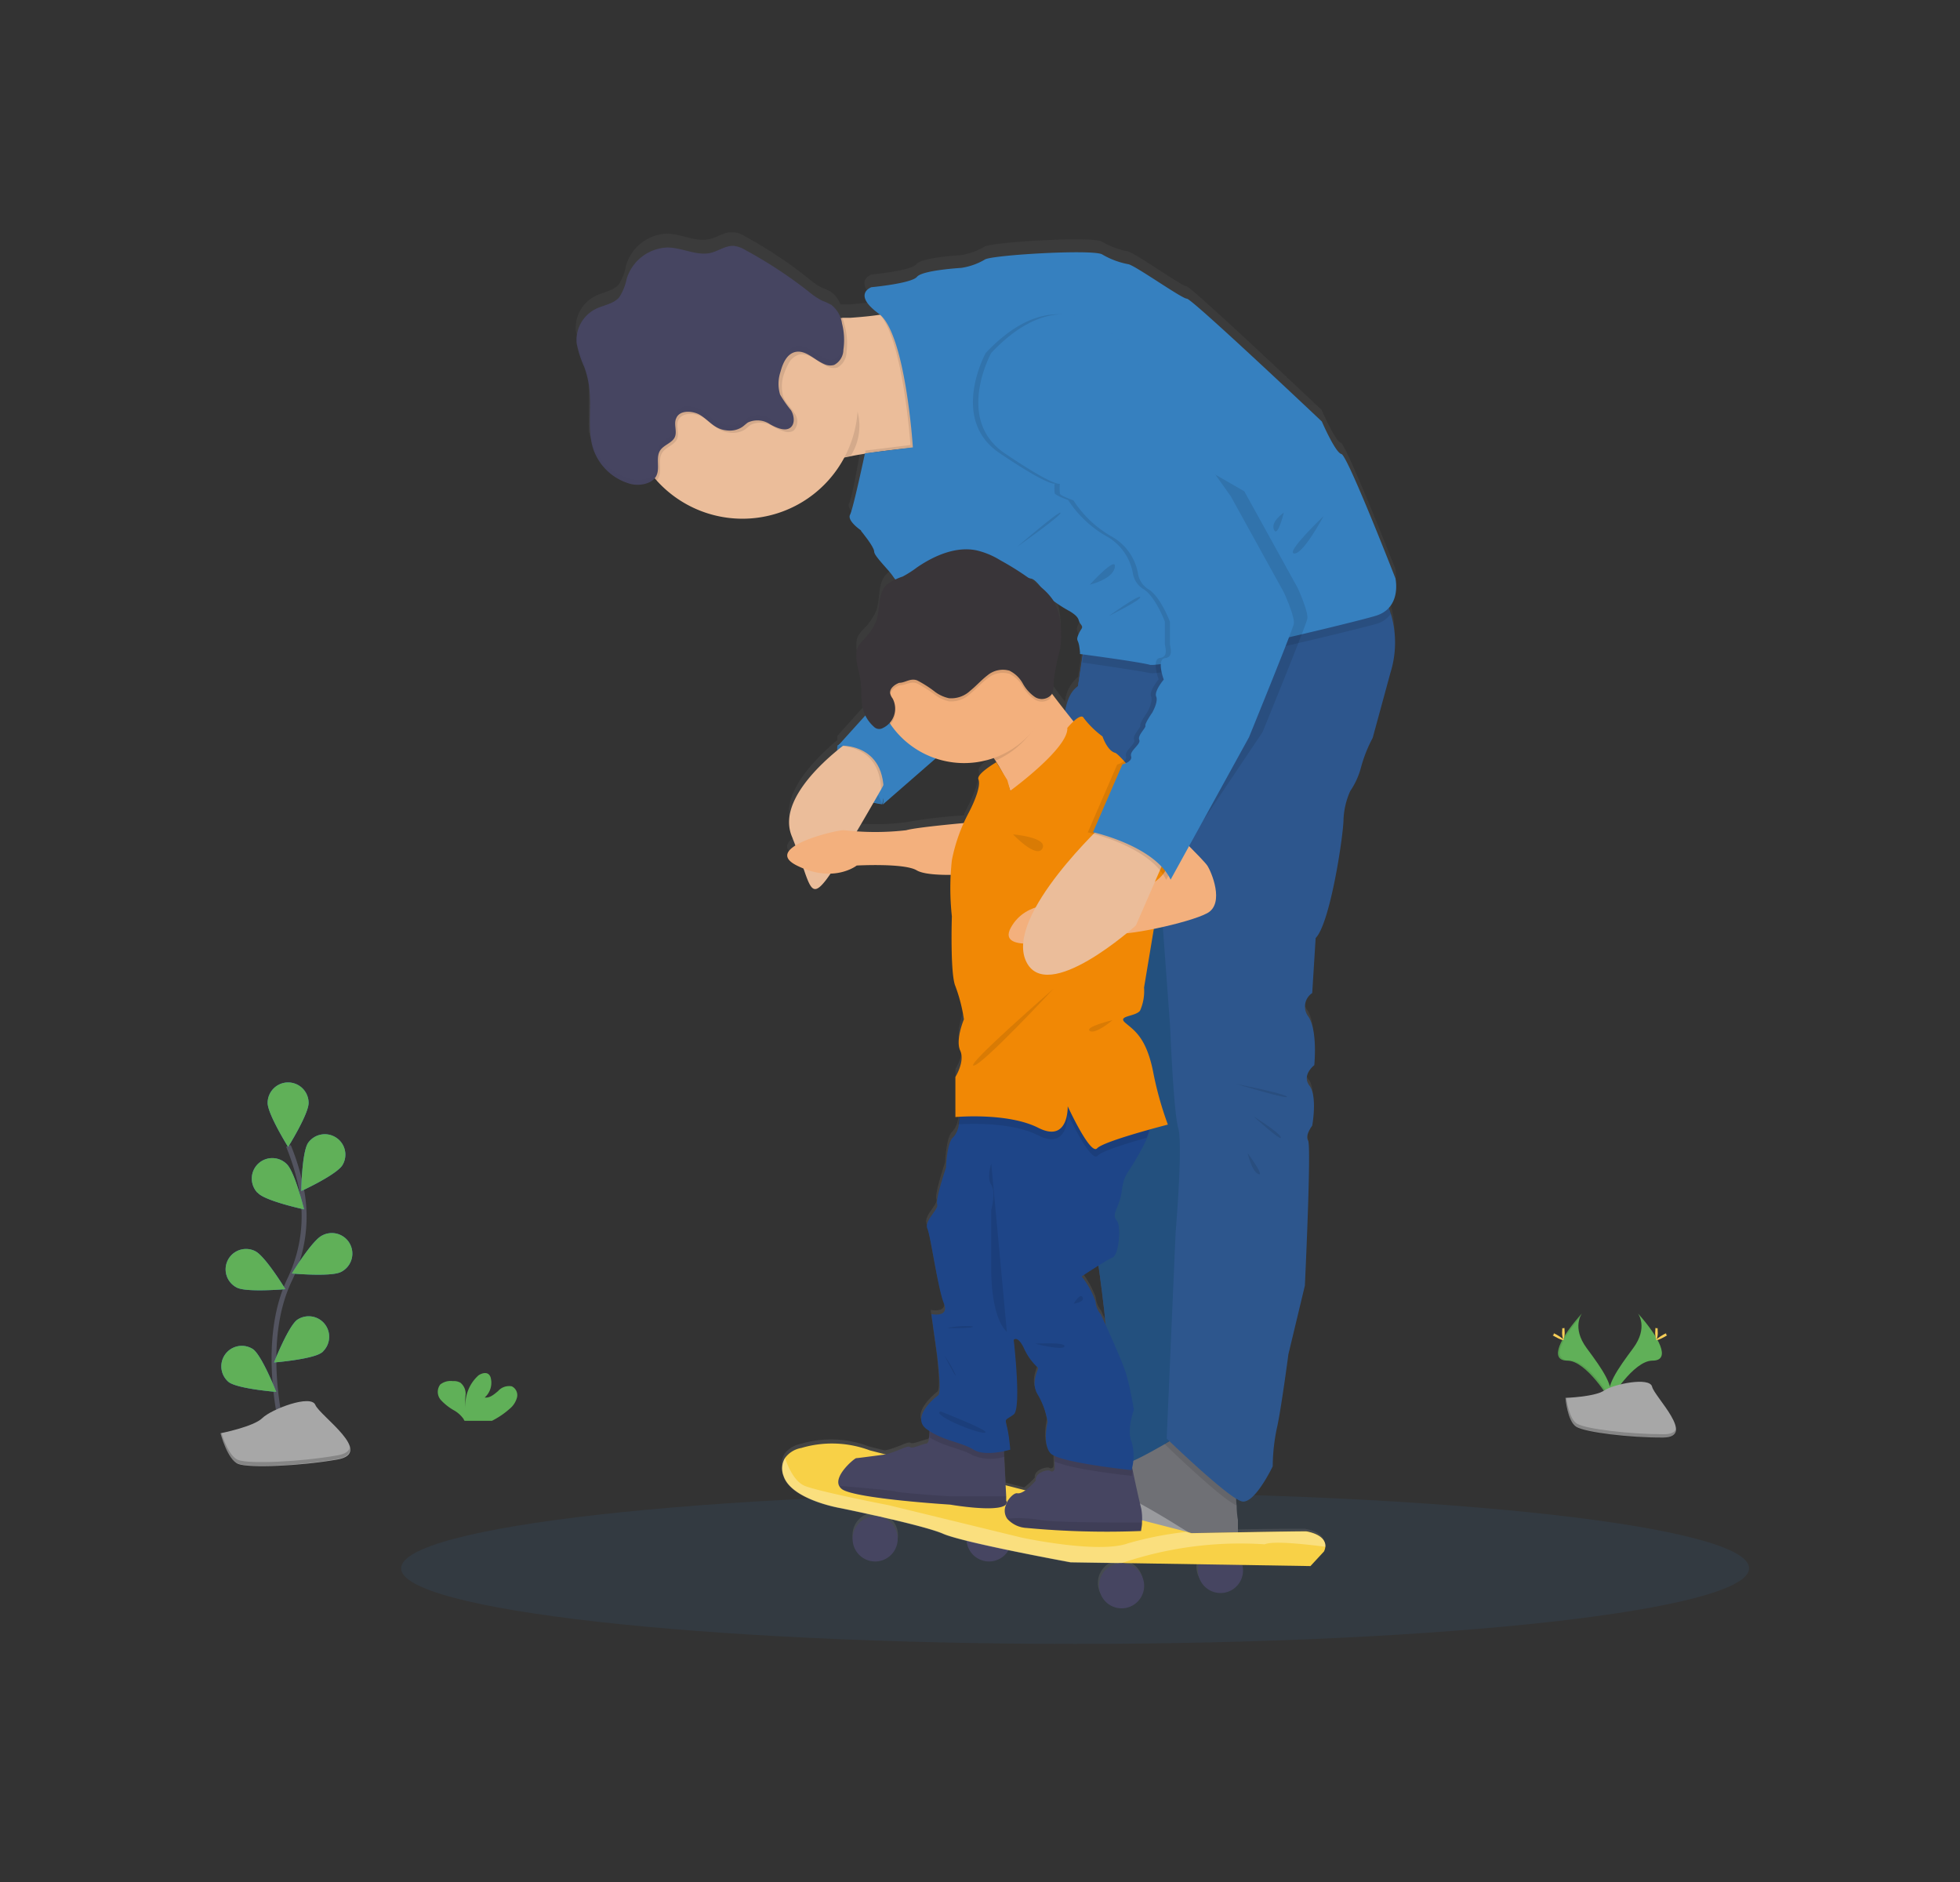 <svg id="Capa_1" data-name="Capa 1" xmlns="http://www.w3.org/2000/svg" xmlns:xlink="http://www.w3.org/1999/xlink" viewBox="0 0 200 192"><rect x="0" y="0" width="200" height="192" fill="#333333" stroke="none"/><defs><style>.cls-1{fill:none;}.cls-2{clip-path:url(#clip-path);}.cls-10,.cls-3{fill:#3680bf;}.cls-23,.cls-3,.cls-6{opacity:0.1;}.cls-18,.cls-3,.cls-6,.cls-8{isolation:isolate;}.cls-4{fill:#60b058;}.cls-5{fill:#f8cf58;}.cls-7{fill:#a7a7a7;}.cls-8{opacity:0.2;}.cls-9{fill:#535460;}.cls-11{fill:url(#Degradado_sin_nombre_2);}.cls-12{fill:#ebbd9a;}.cls-13{fill:#464561;}.cls-14{fill:#23507e;}.cls-15{fill:#6f7075;}.cls-16{fill:#2d568d;}.cls-17{fill:#f3b07d;}.cls-18{fill:#fff;opacity:0.3;}.cls-19{fill:#f8d147;}.cls-20{fill:#1e4588;}.cls-21{fill:#f18805;}.cls-22{fill:#393539;}</style><clipPath id="clip-path"><rect class="cls-1" x="22.48" y="23.71" width="156" height="144"/></clipPath><linearGradient id="Degradado_sin_nombre_2" x1="-463.38" y1="1397.29" x2="-463.38" y2="1537.37" gradientTransform="matrix(1, 0, 0, -1, 564, 1561.07)" gradientUnits="userSpaceOnUse"><stop offset="0" stop-color="gray" stop-opacity="0.25"/><stop offset="0.54" stop-color="gray" stop-opacity="0.12"/><stop offset="1" stop-color="gray" stop-opacity="0.1"/></linearGradient></defs><g class="cls-2"><path class="cls-3" d="M109.7,167.71c38,0,68.78-3.46,68.78-7.72s-30.79-7.73-68.78-7.73S40.93,155.72,40.93,160,71.72,167.71,109.7,167.71Z"/><path class="cls-4" d="M167.14,134s1.08,1.42-.49,3.54-2.9,3.94-2.37,5.27c0,0,2.38-4,4.34-4S169.27,136.37,167.14,134Z"/><path class="cls-5" d="M169.15,135.78a2,2,0,0,1-.12.91,1.89,1.89,0,0,1-.12-.91c0-.51.08-.25.14-.25S169.15,135.29,169.15,135.78Z"/><path class="cls-5" d="M169.84,136.39c-.43.24-.83.38-.85.32s.3-.3.73-.55.26-.06.3,0S170.27,136.16,169.84,136.39Z"/><path class="cls-4" d="M161.42,134s-1.08,1.42.49,3.54,2.88,3.94,2.37,5.27c0,0-2.39-4-4.34-4S159.27,136.37,161.42,134Z"/><path class="cls-6" d="M161.42,134a1.51,1.51,0,0,0-.22.44c-1.89,2.22-2.91,4.3-1.08,4.34s3.74,3.09,4.22,3.84l-.06.17s-2.39-4-4.34-4S159.27,136.37,161.42,134Z"/><path class="cls-5" d="M159.41,135.78a2,2,0,0,0,.12.91,1.89,1.89,0,0,0,.12-.91c0-.51-.08-.25-.14-.25S159.41,135.29,159.41,135.78Z"/><path class="cls-5" d="M158.72,136.39c.43.24.83.38.85.32s-.3-.3-.73-.55-.26-.06-.3,0S158.27,136.16,158.72,136.39Z"/><path class="cls-7" d="M159.74,142.61s3-.1,3.95-.75,4.65-1.42,4.89-.39,4.55,5.17,1.12,5.19-7.94-.53-8.85-1.09S159.74,142.61,159.74,142.61Z"/><path class="cls-8" d="M169.76,146.32c-3.41,0-7.95-.53-8.85-1.08-.69-.43-1-1.93-1.07-2.63h-.1s.2,2.43,1.11,3,5.44,1.13,8.85,1.09c1,0,1.32-.36,1.3-.89C170.88,146.13,170.51,146.32,169.76,146.32Z"/><path class="cls-4" d="M52,143.73a2.25,2.25,0,0,0,.75-1.14,1,1,0,0,0-.53-1.16,1.5,1.5,0,0,0-1.4.49c-.4.33-.85.73-1.36.65a2,2,0,0,0,.63-1.93.74.74,0,0,0-.18-.39c-.27-.3-.75-.16-1.08.06a4,4,0,0,0-1.32,3.36,6.37,6.37,0,0,1,0-1.38,1.44,1.44,0,0,0-.52-1.22,1.32,1.32,0,0,0-.78-.17,1.7,1.7,0,0,0-1.29.35,1.25,1.25,0,0,0,.06,1.57,5.5,5.5,0,0,0,1.34,1.06,3,3,0,0,1,1,.91c0,.06.06.1.08.16H50.2A8.43,8.43,0,0,0,52,143.73Z"/><path class="cls-9" d="M28.8,146.88c0-.09-2.77-9.55.53-16.45a14.63,14.63,0,0,0,1.18-9.15A24.12,24.12,0,0,0,29.2,117l.47-.18a23.94,23.94,0,0,1,1.33,4.4,15,15,0,0,1-1.22,9.46c-3.22,6.74-.53,16-.5,16.1Z"/><path class="cls-10" d="M31.49,112.52c0,1.14-2.09,4.49-2.09,4.49s-2.09-3.35-2.09-4.49a2.09,2.09,0,0,1,4.18,0Z"/><path class="cls-10" d="M34.94,118.87c-.63,1-4.2,2.64-4.2,2.64s.06-3.93.69-4.9a2.09,2.09,0,0,1,2.9-.53A2.07,2.07,0,0,1,34.94,118.87Z"/><path class="cls-10" d="M34.78,129.77c-1,.51-5,.15-5,.15s2.05-3.36,3.08-3.87a2.08,2.08,0,1,1,2,3.68S34.82,129.75,34.78,129.77Z"/><path class="cls-10" d="M32.81,138c-.93.68-4.85,1-4.85,1s1.44-3.66,2.36-4.35A2.09,2.09,0,0,1,33,137.83.54.54,0,0,1,32.81,138Z"/><path class="cls-10" d="M26.36,121.75c.83.8,4.67,1.63,4.67,1.63s-.94-3.82-1.77-4.62a2.09,2.09,0,0,0-3,2.91A.2.2,0,0,1,26.36,121.75Z"/><path class="cls-10" d="M24.17,131.36c1,.51,4.95.16,4.95.16s-2.05-3.37-3.08-3.88a2.08,2.08,0,0,0-1.87,3.72Z"/><path class="cls-10" d="M23.34,141c.93.69,4.85,1,4.85,1s-1.44-3.66-2.36-4.35A2.09,2.09,0,0,0,23.34,141Z"/><path class="cls-4" d="M31.49,112.52c0,1.14-2.09,4.49-2.09,4.49s-2.09-3.35-2.09-4.49a2.09,2.09,0,0,1,4.18,0Z"/><path class="cls-4" d="M34.94,118.87c-.63,1-4.2,2.64-4.2,2.64s.06-3.93.69-4.9a2.09,2.09,0,0,1,2.9-.53A2.07,2.07,0,0,1,34.94,118.87Z"/><path class="cls-4" d="M34.78,129.77c-1,.51-5,.15-5,.15s2.05-3.36,3.08-3.87a2.08,2.08,0,1,1,2,3.68S34.82,129.75,34.78,129.77Z"/><path class="cls-4" d="M32.81,138c-.93.68-4.85,1-4.85,1s1.44-3.66,2.36-4.35A2.09,2.09,0,0,1,33,137.83.54.54,0,0,1,32.81,138Z"/><path class="cls-4" d="M26.36,121.75c.83.8,4.67,1.63,4.67,1.63s-.94-3.82-1.77-4.62a2.09,2.09,0,0,0-3,2.91A.2.2,0,0,1,26.36,121.75Z"/><path class="cls-4" d="M24.17,131.36c1,.51,4.95.16,4.95.16s-2.05-3.37-3.08-3.88a2.08,2.08,0,0,0-1.87,3.72Z"/><path class="cls-4" d="M23.34,141c.93.69,4.85,1,4.85,1s-1.44-3.66-2.36-4.35A2.09,2.09,0,0,0,23.34,141Z"/><path class="cls-7" d="M22.5,146.22s3.37-.66,4.27-1.55,4.95-2.46,5.41-1.34,6.07,4.9,2.24,5.57-9,.88-10.11.45S22.5,146.22,22.5,146.22Z"/><path class="cls-8" d="M34.4,148.48c-3.82.67-9,.89-10.11.46-.85-.34-1.46-2-1.7-2.74l-.11,0s.67,2.68,1.79,3.11,6.29.22,10.11-.45c1.11-.2,1.42-.65,1.31-1.22C35.63,148.05,35.23,148.35,34.4,148.48Z"/><path class="cls-11" d="M141.72,61a3.75,3.75,0,0,0,.65-3s-5-12.7-5.56-12.84-1.95-3.34-1.95-3.34-13.33-12.62-13.8-12.62-5.34-3.48-6-3.56a8.43,8.43,0,0,1-2.65-1c-1-.57-11.59.08-12,.55a6.83,6.83,0,0,1-2.37.84s-4,.22-4.52.91S88.92,28,88.92,28s-2,.75.71,2.73c-.87.14-1.89.24-2.94.32-.25,0-.53,0-.79,0h-.15a2.59,2.59,0,0,0-1-1.3,8.79,8.79,0,0,0-.93-.43,6.65,6.65,0,0,1-1.36-.95,44.86,44.86,0,0,0-6.44-4.26,3.12,3.12,0,0,0-1.15-.44c-.85-.08-1.59.51-2.42.71-1.46.35-2.92-.53-4.42-.55a4.55,4.55,0,0,0-4.14,3.22A5.12,5.12,0,0,1,63.15,29c-.59.69-1.6.79-2.4,1.2a3.6,3.6,0,0,0-2,3.21v0a1.67,1.67,0,0,0,0,.31,12.38,12.38,0,0,0,.77,2.42,9.62,9.62,0,0,1,.55,2.53v0a3.24,3.24,0,0,1,0,.44v.51c0,.75,0,1.51,0,2.26v.45a1.51,1.51,0,0,0,0,.3v.09c0,.1,0,.18,0,.28v.12a1.26,1.26,0,0,0,0,.27l0,.12c0,.08,0,.18,0,.28l0,.11c0,.1,0,.2.06.28s0,.06,0,.1.08.25.12.37a5.53,5.53,0,0,0,3.69,3.46,3.21,3.21,0,0,0,1,.12,2,2,0,0,0,1.5-.61l.26.3a11.84,11.84,0,0,0,16.7.7,11.61,11.61,0,0,0,2.5-3.26l.61-.12,1.09-.2.35-.05.14,0c1.77-.28,3.49-.48,4.73-.59l-4.87.61S87,50.71,86.65,51.34,87.84,53,87.84,53s1.32,1.61,1.32,2.08,1.52,1.89,2,2.66a2.34,2.34,0,0,0,.2.27,3.05,3.05,0,0,0-.85.51c-1,.91-.65,2.52-1.09,3.76a6.25,6.25,0,0,1-1.4,2,2.79,2.79,0,0,0-.49.69,1.81,1.81,0,0,0-.14.53,1.51,1.51,0,0,0,0,.3v0a.9.9,0,0,0,0,.23v.1c.1.83.38,1.61.46,2.44A20.19,20.19,0,0,0,88,71.12a3.28,3.28,0,0,0,.27.8l-2.82,3.15a3.65,3.65,0,0,0,0,.41c-2.34,2-6,5.62-4.69,8.87.14.35.28.69.39,1-1,.61-1.28,1.34.16,2a6.46,6.46,0,0,0,.67.29c.73,2.16,1,2.75,2.25,1.16a7.46,7.46,0,0,0,.45-.63,4.9,4.9,0,0,0,2.74-.82s4.85-.28,6.12.49a8.21,8.21,0,0,0,3.41.47,34.71,34.71,0,0,0,.19,4.21s-.21,5.94.36,7.17a17.16,17.16,0,0,1,.87,3.42s-.93,2.09-.38,3.21-.49,2.71-.49,2.71v4.11l.39,0c0,.28-.06.57-.11.85a2.53,2.53,0,0,1-.56,1.41c-.69.5-.77,3.15-.77,3.15s-1.1,3.2-.9,3.77-1.32,1.68-1,2.52,1.07,6.14,1.68,7.67-1.27,1.12-1.27,1.12l.56,4s.55,4,.14,4.33-2.8,2.3-1.17,3.48a4.37,4.37,0,0,0,.4.25,5,5,0,0,1,0,.55c0,.32-.12.57-.3.59-.49.08-1.46.55-1.68.36s-1.38.53-2.56.76l-.16,0-1.53-.39a10.79,10.79,0,0,0-6.94-.26,2.71,2.71,0,0,0-1.66,1,2.15,2.15,0,0,0-.16,1.85c.75,2.45,5.8,3.32,5.8,3.32s1.75.35,3.84.82h-.21a2.32,2.32,0,1,0,2.3,2.34,2.3,2.3,0,0,0-1.52-2.18,48,48,0,0,1,6.06,1.67,17.26,17.26,0,0,0,2.42.73A2.31,2.31,0,0,0,101,159a2.27,2.27,0,0,0,1.79-1.14c3.22.67,6.33,1.24,6.33,1.24l5.19.08h0a2.3,2.3,0,1,0,2.32,2.28,2.28,2.28,0,0,0-2.32-2.28l7.84.14a2.32,2.32,0,0,0,4.44,1.32,2.65,2.65,0,0,0,.1-.67,1.83,1.83,0,0,0-.08-.57l6.92.11L135,158a1.28,1.28,0,0,0,.14-.47c0-.49-.22-1.26-2-1.57-.14,0-3.73,0-6.92.07V154.8s-.1-.69-.14-1.5c0-.23,0-.49,0-.73a2,2,0,0,0,.59.28c1.32.22,3.11-3.64,3.11-3.64a19.81,19.81,0,0,1,.42-3.91c.41-1.75,1.18-7.61,1.18-7.61l1.68-7s.69-14.37.33-14.92.42-1.53.42-1.53.55-3.07-.28-4.11S134,108,134,108s.36-3.64-.63-5a1.68,1.68,0,0,1,.46-2.38l.35-5.64c1.46-1.48,2.78-10.19,2.84-12.08a7.85,7.85,0,0,1,.69-3.06,8.12,8.12,0,0,0,1.1-2.44,14.65,14.65,0,0,1,1.19-3l1.81-6.7a10.32,10.32,0,0,0,.06-6.12A1.74,1.74,0,0,0,141.72,61Zm-32.59.39c1.11.69.77.91,1.11,1.32s.05.36-.22,1-.06.49.06,1.26.08.77.08.77l.35,0L110,69.07a3.57,3.57,0,0,0-1.32,2.52c-.48-.61-.93-1.24-1.36-1.83a2.86,2.86,0,0,0,.11-1.06,22.94,22.94,0,0,1,.66-3.46,8.55,8.55,0,0,0-.12-3.56,5.59,5.59,0,0,0-.46-1.26C108,60.72,108.58,61.07,109.13,61.4Zm1.24,68.37s.89-.59,1.74-1.12c.29,2.06.55,4.22.75,6.17-.3-.67-.52-1.14-.52-1.14a2.4,2.4,0,0,1-.53-1.32A9.31,9.31,0,0,0,110.37,129.77Zm-5.2-71.71c.2,0,.47.28.75.57ZM92.47,83.88a23.64,23.64,0,0,1-5.13.11c.62-1,1.21-2.06,1.74-3a7.55,7.55,0,0,0,1,.17l5.28-4.62a9.09,9.09,0,0,0,6.13,0l.14.22c.06.1.12.2.2.31l-.14-.21s-2,1.22-1.83,1.77-.28,1.94-1,3.44c-.2.37-.37.75-.53,1.12A47.54,47.54,0,0,0,92.47,83.88Zm10,64.45,0-.55.55-.14a19.93,19.93,0,0,0-.36-2.44c-.21-.84-.09-.55.71-1.18s0-7.67,0-7.67.4-.49,1,.77a5.29,5.29,0,0,0,1.46,2.08c.22.06-.83,1.48,0,2.8a8.27,8.27,0,0,1,1,2.79s-.55,2.22.28,3.2a1.55,1.55,0,0,0,.39.28v.55a6,6,0,0,1,0,.75.28.28,0,0,1-.31.23.17.17,0,0,1-.12-.06c-.22-.13-1.58.18-1.48,1a7,7,0,0,1-1.08,1l-1.9-.49Z"/><path class="cls-10" d="M85.45,76.05s-.67,5.41,4.58,6l.78-3.74-1.65-2.22-2.37-.8Z"/><path class="cls-6" d="M86.81,75.25,85.45,76s-.67,5.41,4.58,6"/><path class="cls-12" d="M95,45.54s-3.52.21-7.07.8c-.36.06-.73.12-1.09.2l-.61.12a14.47,14.47,0,0,0-4.53,1.51c-1.19.77-1.58-1.28-1.62-4.11,0-1,0-2.08.08-3.18.08-1.28.18-2.58.27-3.74.24-2.57.52-4.58.52-4.58s1.24,0,2.89-.06l.54,0c.51,0,1.06,0,1.61-.08l.79,0c1-.07,2.09-.17,3-.31a6.49,6.49,0,0,0,2.09-.59C93.65,30.32,95,45.54,95,45.54Z"/><path class="cls-13" d="M110.71,65.45,110,70s-1.5,1.86-1.3,2.91,1.93,46.91,1.93,46.91,3.41,19.38,2.23,21.88-.06,8.3-.06,8.3l7.08-1.1,2.36-84.7Z"/><path class="cls-14" d="M110.71,65.45,110,70s-1.5,1.86-1.3,2.91,1.93,46.91,1.93,46.91,3.41,19.38,2.23,21.88-.06,8.3-.06,8.3l7.08-1.1,2.36-84.7Z"/><path class="cls-15" d="M126.32,151.2a6.3,6.3,0,0,0-.13,2.4c0,.8.13,1.47.13,1.47v4.7s-7.57-2.63-11.73-5.41c-1.71-1.14-2.21-2.2-2.11-3a2.5,2.5,0,0,1,2.11-2c.63,0,2.59-1.08,4.2-2,1.26-.75,2.33-1.42,2.33-1.42S126.74,150.51,126.32,151.2Z"/><path class="cls-6" d="M126.32,151.2a6.3,6.3,0,0,0-.13,2.4c-1.68-.79-6.88-5.82-7.38-6.31,1.26-.75,2.33-1.42,2.33-1.42S126.74,150.51,126.32,151.2Z"/><path class="cls-16" d="M141.88,68.64l-1.81,6.64a14.34,14.34,0,0,0-1.19,3,7.8,7.8,0,0,1-1.1,2.42,7.84,7.84,0,0,0-.69,3c-.06,1.87-1.38,10.52-2.84,12l-.35,5.61a1.66,1.66,0,0,0-.42,2.36c1,1.39.63,5,.63,5s-1.32,1-.49,2.09.28,4.08.28,4.08-.77,1-.42,1.52-.33,14.8-.33,14.8l-1.68,7s-.77,5.82-1.18,7.55a19.47,19.47,0,0,0-.42,3.88s-1.81,3.81-3.11,3.59-7.71-6.42-7.71-6.42l.91-21s.76-8.93.27-10.66-.83-10.38-.83-10.38l-1-13.63-9.7-15.21S108,71.35,110,70l.35-2.4.34-2.19,11.51-1.23,17.63-4.57a5.62,5.62,0,0,1,2.07,2.93A10.28,10.28,0,0,1,141.88,68.64Z"/><path class="cls-17" d="M111.2,75.64s-8.18,10-7.85,7.23c.22-1.77-.9-3.91-1.77-5.27a14.46,14.46,0,0,0-1-1.33s5-9.14,5.29-7.89a10.13,10.13,0,0,0,1.42,2.32C108.91,72.87,111.2,75.64,111.2,75.64Z"/><path class="cls-18" d="M126.32,158.81v1s-7.57-2.63-11.73-5.41c-1.71-1.14-2.21-2.2-2.11-3a80.8,80.8,0,0,1,7.87,4.36A42.9,42.9,0,0,0,126.32,158.81Z"/><path class="cls-13" d="M124.55,162.52a2.3,2.3,0,1,0-2.31-2.3A2.31,2.31,0,0,0,124.55,162.52Z"/><path class="cls-13" d="M100.93,159.3a2.3,2.3,0,1,0-2.31-2.3A2.31,2.31,0,0,0,100.93,159.3Z"/><path class="cls-19" d="M135.24,157.8a1.46,1.46,0,0,1-.14.48l-1.38,1.49-19.28-.31-5.19-.08s-10.92-2-13-2.91-10.49-2.62-10.49-2.62-5-.84-5.8-3.28a2.08,2.08,0,0,1,.16-1.85,2.62,2.62,0,0,1,1.65-1,11,11,0,0,1,7,.25l32.33,8.3.49.14s11.54-.22,11.76-.18C135,156.57,135.28,157.31,135.24,157.8Z"/><path class="cls-18" d="M135.24,157.8c-1.94-.25-5.33-.63-6.19-.25a37.55,37.55,0,0,0-14.63,1.93l-5.19-.08s-10.92-2-13-2.91-10.49-2.62-10.49-2.62-5-.84-5.8-3.28a2.11,2.11,0,0,1,.16-1.85c.35,1,1,2.46,2.07,2.87,1.68.63,8.52,1.95,8.52,1.95l13.54,3.3s7.83,1.69,10.87.59a34.5,34.5,0,0,1,5.91-1.16l.49.14s11.54-.22,11.76-.18C135,156.57,135.28,157.31,135.24,157.8Z"/><path class="cls-13" d="M116.53,155.33c0,.29-.06.57-.1.86a87.64,87.64,0,0,1-11.66-.31,2.83,2.83,0,0,1-2-.95,1.43,1.43,0,0,1-.13-1.37,1.58,1.58,0,0,1,.15-.38c.3-.51.75-.88,1-.84.69.14,1.89-1.28,1.89-1.28-.1-.86,1.28-1.18,1.48-1a.26.26,0,0,0,.39-.06l.06-.12a5.91,5.91,0,0,0,0-.75c0-.61,0-1.37,0-1.37l7.71.94.3,1.48c.27,1.31.67,3.1.83,3.71A5.68,5.68,0,0,1,116.53,155.33Z"/><path class="cls-6" d="M116.53,155.33c0,.29-.06.57-.1.86a87.64,87.64,0,0,1-11.66-.31,2.83,2.83,0,0,1-2-.95,13.19,13.19,0,0,1,3.18.1C107.06,155.33,114.1,155.33,116.53,155.33Z"/><path class="cls-13" d="M102.72,153.18a.42.42,0,0,1-.15.38c-1,.74-5.62-.06-5.62-.06s-9.51-.59-11-1.55a.93.93,0,0,1-.31-.34c-.59-1.06,1.56-2.85,1.73-2.85s2.74-.35,2.92-.37c1.18-.24,2.37-1,2.56-.77s1.19-.28,1.66-.35c.18,0,.26-.28.3-.59a6.77,6.77,0,0,0,0-1.28l7.59,2,.06,1.2.21,4,0,.49S102.72,153.16,102.72,153.18Z"/><path class="cls-6" d="M97,153.48s-9.51-.59-11-1.55a.85.85,0,0,1-.31-.34c1.93.16,5.14.43,5.72.57.82.2,5.52.49,5.52.49h5.75l0,.49C103,154.54,97,153.48,97,153.48Z"/><path class="cls-13" d="M89.34,159.3A2.3,2.3,0,1,0,87,157,2.3,2.3,0,0,0,89.34,159.3Z"/><path class="cls-13" d="M114.46,164.08a2.3,2.3,0,1,0-2.31-2.3A2.3,2.3,0,0,0,114.46,164.08Z"/><path class="cls-12" d="M91,78.55s-.43.79-1.1,2c-1.58,2.77-4.42,7.68-5.64,9.26-1.74,2.22-1.6.13-3.47-4.51-1.4-3.44,2.9-7.39,5.18-9.18a16.12,16.12,0,0,1,1.35-1Z"/><path class="cls-17" d="M99.33,83.88s-5.76.49-6.86.82a27.56,27.56,0,0,1-6.31,0c-.41-.13-8.6,1.73-4.85,3.6s6.11,0,6.11,0,4.85-.27,6.12.49,5.83.36,5.83.36Z"/><path class="cls-6" d="M87.36,41.53a5.69,5.69,0,0,1-.57,5,16.58,16.58,0,0,0-5.16,1.63c-3.12,2-.77-15.63-.77-15.63s1.52,0,3.43-.08C83.72,35.1,85.92,37.83,87.36,41.53Z"/><path class="cls-12" d="M87.54,41.13A11.78,11.78,0,1,1,86.36,36,11.45,11.45,0,0,1,87.54,41.13Z"/><path class="cls-6" d="M141.94,62.58a2.65,2.65,0,0,1-1.58,1.09c-2.7.76-21.78,5.32-23,5-1.1-.24-5.83-.93-6.92-1.08l.34-2.19,11.51-1.23,17.63-4.57A5.79,5.79,0,0,1,141.94,62.58Z"/><path class="cls-6" d="M95,45.54c-2.24.13-4.49.39-6.72.74a.42.42,0,0,0,0-.31l4.62-.57S92.17,34.59,89.69,32a6.49,6.49,0,0,0,2.09-.59C93.65,30.32,95,45.54,95,45.54Z"/><path class="cls-10" d="M88.92,29.3s4.1-.38,4.65-1.06,4.52-.91,4.52-.91a6.69,6.69,0,0,0,2.37-.83c.43-.47,11-1.1,12-.55a8.2,8.2,0,0,0,2.65,1c.63.06,5.48,3.52,6,3.52S134.88,43,134.88,43s1.38,3.19,2,3.32S142.39,59,142.39,59s.69,3-2,3.82-21.82,5.33-23.07,5-7.13-1.1-7.13-1.1.06,0-.06-.77-.36-.55-.08-1.23.55-.63.22-1.05,0-.63-1.11-1.31a13.87,13.87,0,0,1-2.42-1.66c-.06-.19-1-1.59-1.52-1.67s-14.1-3.87-14.1-3.87l-3.19-1s-1.52-1-1.19-1.65,1.52-6.26,1.52-6.26l4.89-.61S92.41,34,89.67,32,88.92,29.3,88.92,29.3Z"/><path class="cls-6" d="M91,78.55s-.43.79-1.1,2c-.1-3.62-2.64-4.31-3.93-4.43a16.12,16.12,0,0,1,1.35-1Z"/><path class="cls-10" d="M87.54,52.32l.34,1.87s1.32,1.59,1.32,2.08,1.52,1.87,2,2.64,1.87.9,1.32,2.22-3.75,11.34-3.75,11.34l-3.25,3.6s5.4-.49,4.57,6l7-6.1L102.53,66S97.18,55.88,97,55.05,87.54,52.32,87.54,52.32Z"/><path class="cls-6" d="M103.79,55.78s4.43-3.11,4.43-3.46S103.79,55.78,103.79,55.78Z"/><path class="cls-6" d="M111.2,59.65s2.37-.55,2.56-1.79S111.2,59.65,111.2,59.65Z"/><path class="cls-6" d="M113.15,62.84s3.34-1.65,3.2-1.93S113.15,62.84,113.15,62.84Z"/><path class="cls-6" d="M131,52.3s-1.38.91-1,1.75S131,52.3,131,52.3Z"/><path class="cls-6" d="M135.06,52.65s-3.93,3.74-3,3.82S135.06,52.65,135.06,52.65Z"/><path class="cls-6" d="M126.13,110.58s5.06,1,5.2,1.31S126.13,110.58,126.13,110.58Z"/><path class="cls-6" d="M127.92,113.9s2.7,1.67,2.78,2.14S127.92,113.9,127.92,113.9Z"/><path class="cls-6" d="M127.31,117.64s.41,1.86,1.1,2.14S127.31,117.64,127.31,117.64Z"/><path class="cls-6" d="M86.38,35.9V36a1.83,1.83,0,0,1-.93,1.5,1.49,1.49,0,0,1-1-.1c-1-.43-1.88-1.46-2.92-1.22a1.81,1.81,0,0,0-1.11,1A5.61,5.61,0,0,0,80,38.16a3.76,3.76,0,0,0-.06,2.34l.18.36c.27.45.67.82.94,1.28A1.37,1.37,0,0,1,81,43.92,1.09,1.09,0,0,1,80,44a5.35,5.35,0,0,1-1.12-.49,2.33,2.33,0,0,0-2.25-.18c-.24.14-.42.36-.63.5a2.31,2.31,0,0,1-1.52.31c-1.26-.12-1.72-.92-2.68-1.53-.71-.46-2.17-.65-2.59.27-.27.59.14,1.34-.13,1.93s-1.11.79-1.48,1.34c-.52.72,0,1.79-.42,2.61a4.05,4.05,0,0,1-.21.35,11.79,11.79,0,0,1,.63-16.71,11.93,11.93,0,0,1,16.15,0l.53,0c.51,0,1.06,0,1.61-.08a3.45,3.45,0,0,1,.3.87A6.82,6.82,0,0,1,86.38,35.9Z"/><path class="cls-13" d="M69,42.67c-.28.59.12,1.33-.14,1.92s-1.1.79-1.48,1.34c-.51.75,0,1.81-.41,2.62s-1.72,1.08-2.7.8a5.56,5.56,0,0,1-3.69-3.42c-.67-1.89-.24-4-.42-6a9.31,9.31,0,0,0-.55-2.51,10.83,10.83,0,0,1-.77-2.4,3.56,3.56,0,0,1,1.94-3.5c.8-.39,1.81-.51,2.4-1.18a5.52,5.52,0,0,0,.77-1.91,4.52,4.52,0,0,1,4.14-3.18c1.5,0,3,.88,4.42.55.83-.2,1.57-.79,2.42-.71a3,3,0,0,1,1.15.43,45.52,45.52,0,0,1,6.44,4.23,7.39,7.39,0,0,0,1.36.92,7.12,7.12,0,0,1,.93.42A2.91,2.91,0,0,1,85.92,33a6.74,6.74,0,0,1,.14,2.68,1.77,1.77,0,0,1-.94,1.55,1.46,1.46,0,0,1-1.05-.1c-1-.43-1.85-1.45-2.92-1.22-.86.2-1.28,1.16-1.5,2a3.82,3.82,0,0,0-.05,2.34,11.88,11.88,0,0,0,1.12,1.61c.33.55.43,1.42-.1,1.79s-1.4,0-2.05-.37a2.31,2.31,0,0,0-2.25-.18c-.21.14-.41.35-.63.49a2.3,2.3,0,0,1-1.52.32c-1.26-.12-1.73-.93-2.68-1.54C70.84,41.94,69.38,41.74,69,42.67Z"/><path class="cls-6" d="M107.34,70.7c-.06.3-.46.34-.55.61a9.11,9.11,0,0,1-5.21,6.29,14.46,14.46,0,0,0-1-1.33s5-9.14,5.29-7.89A11.07,11.07,0,0,0,107.34,70.7Z"/><path class="cls-17" d="M107.49,68.78a9.11,9.11,0,1,1,0-.08Z"/><path class="cls-6" d="M102.43,147.42l.06,1.2a4.84,4.84,0,0,1-3.22-.14c-1.14-.7-2.84-.86-4.39-1.82a6.77,6.77,0,0,0,0-1.28Z"/><path class="cls-6" d="M115.58,150.14c-.06.27-.1.43-.1.43s-6.11-.63-7.89-1.48c0-.61,0-1.37,0-1.37l7.71.94Z"/><path class="cls-20" d="M114.18,122.69c-.42,1.1-.63,1.32-.2,1.87s.2,3.46-.45,3.73-3.16,1.93-3.16,1.93a8.49,8.49,0,0,1,1.42,2.56,2.25,2.25,0,0,0,.54,1.31s2.12,4.56,2.56,6,.81,3.73.81,3.73-.75,2.09-.24,3.25a5.15,5.15,0,0,1,0,2.91s-7.45-.77-8.28-1.73-.28-3.19-.28-3.19a8.09,8.09,0,0,0-1-2.77c-.83-1.32.2-2.69,0-2.77a6,6,0,0,1-1.46-2.07c-.63-1.23-1-.76-1-.76s.81,7,0,7.61-.92.35-.71,1.18.28,1.61.36,2.41c0,0-2.51.77-3.75,0s-3.13-.9-4.77-2.08.75-3.18,1.16-3.46-.13-4.29-.13-4.29l-.56-4s1.88.41,1.27-1.1-1.32-6.78-1.68-7.61,1.18-1.94,1-2.5.9-3.73.9-3.73.08-2.64.77-3.13a2.39,2.39,0,0,0,.55-1.39,17.46,17.46,0,0,0,.22-2.26s15.89-1.11,18.46.41c1.16.69,1.08,2,.59,3.22a26,26,0,0,1-2.11,3.72C114.34,120.86,114.61,121.59,114.18,122.69Z"/><path class="cls-6" d="M117,116.08c-2,.55-4.6,1.36-5,1.83-.69.77-3.06-4.28-3.06-4.28s.14,3.79-3,2.2c-2.7-1.38-7.06-1.2-8.21-1.12a17.46,17.46,0,0,0,.22-2.26s15.89-1.11,18.46.41C117.57,113.55,117.49,114.8,117,116.08Z"/><path class="cls-21" d="M108.91,74.26s1.38-1.67,1.68-1a9.62,9.62,0,0,0,1.91,1.87s.48,1.45,1.28,1.67,7,8.51,7,8.51l-2.22,4.51-1.82,10.93a4.93,4.93,0,0,1-.41,2.36c-.49.63-2.37.49-1.5,1.24s2.11,1.45,2.82,4.91a34.81,34.81,0,0,0,1.52,5.47s-6.53,1.67-7.22,2.42-3-4.29-3-4.29.13,3.79-3,2.2-8.46-1.1-8.46-1.1v-4.09s1-1.59.49-2.69.38-3.19.38-3.19a16.71,16.71,0,0,0-.87-3.38c-.55-1.24-.36-7.12-.36-7.12a26.45,26.45,0,0,1,0-5.74,17.44,17.44,0,0,1,1.71-4.82c.77-1.47,1.24-2.87,1-3.42s1.83-1.75,1.83-1.75l1.12,1.83.3,1.08S109.05,76.33,108.91,74.26Z"/><path class="cls-17" d="M118.89,83.88s3.89,3.81,4.3,4.42,1.81,3.87,0,4.86-8.87,2.49-9.58,2-4.93.59-4.93.59-7.08,1.73-5.54-1.1,5.12-2.36,5.12-2.36,5.84,0,6.45-.59S120,89.83,119,87.28,118.89,83.88,118.89,83.88Z"/><path class="cls-6" d="M107.49,100.88s-9,7.83-8.14,7.83S107.49,100.88,107.49,100.88Z"/><path class="cls-6" d="M113.53,104.07s-2.88.69-2.33,1.1S113.53,104.07,113.53,104.07Z"/><path class="cls-6" d="M103.37,85.12s3.59.31,3,1.43S103.37,85.12,103.37,85.12Z"/><path class="cls-6" d="M101.15,118.72s-.5,1.41,0,2.16,0,2.56,0,2.56v6.29s-.06,4.56,1.59,6.15Z"/><path class="cls-6" d="M96.39,138.32a12.09,12.09,0,0,1,1.11,1.93C97.64,140.76,96.39,138.32,96.39,138.32Z"/><path class="cls-6" d="M96.63,135.49a8.89,8.89,0,0,1,2.6-.18C99.59,135.55,96.63,135.49,96.63,135.49Z"/><path class="cls-6" d="M96,144s-.65.06.65.79,3.88,1.63,3.92,1.32S96,144,96,144Z"/><path class="cls-6" d="M105.62,137.08c.24,0,3.14-.18,3,.28S105.62,137.08,105.62,137.08Z"/><path class="cls-6" d="M109.56,133s.66-1.14.91-.65S109.56,133,109.56,133Z"/><path class="cls-6" d="M107.49,68.78a9,9,0,0,1-.35,2.51,1.35,1.35,0,0,1-1.52.1A4,4,0,0,1,104.34,70,3.16,3.16,0,0,0,103,68.74a2.42,2.42,0,0,0-2.23.47c-.63.47-1.16,1.08-1.77,1.57a2.82,2.82,0,0,1-2.17.77,3.75,3.75,0,0,1-1.38-.63,12.74,12.74,0,0,0-1.88-1.2c-.65-.25-1.18.2-1.79.2-.49.17-1,.59-.93,1.08a1.64,1.64,0,0,0,.26.53,2.18,2.18,0,0,1-.3,2.44,9.15,9.15,0,0,1,15.07-10.38A9,9,0,0,1,107.49,68.78Z"/><path class="cls-22" d="M91.76,69.66c-.49.18-1,.59-.93,1.08a1.54,1.54,0,0,0,.26.53,2.19,2.19,0,0,1-1,3,.76.76,0,0,1-.94-.15,3.7,3.7,0,0,1-1.15-2c-.17-.79-.05-1.61-.15-2.44s-.38-1.61-.46-2.42a2.48,2.48,0,0,1,.12-1.2,3.67,3.67,0,0,1,.49-.68,6,6,0,0,0,1.4-2c.44-1.24.12-2.83,1.09-3.74a5.75,5.75,0,0,1,1.62-.82,11.13,11.13,0,0,0,1.47-.94c1.78-1.22,4-2.17,6.08-1.73a8.1,8.1,0,0,1,2.4,1,29.47,29.47,0,0,1,4,2.63,6.2,6.2,0,0,1,1.38,1.42,5.38,5.38,0,0,1,.61,1.49,9.17,9.17,0,0,1,.12,3.54,22.72,22.72,0,0,0-.67,3.44,2.14,2.14,0,0,1-.18,1.16,1.31,1.31,0,0,1-1.68.3,4,4,0,0,1-1.26-1.38A3.17,3.17,0,0,0,103,68.42a2.45,2.45,0,0,0-2.23.47c-.63.48-1.16,1.09-1.77,1.58a2.82,2.82,0,0,1-2.17.76,3.72,3.72,0,0,1-1.38-.62,11.63,11.63,0,0,0-1.87-1.2C92.9,69.15,92.37,69.66,91.76,69.66Z"/><path class="cls-12" d="M112.8,83.88S102.6,93.3,104.67,98s11.24-3.59,11.24-3.59l3.28-7.53Z"/><g class="cls-23"><path class="cls-6" d="M90.1,73.67a.76.76,0,0,1-.94-.15,3.72,3.72,0,0,1-1.15-2c-.17-.79-.05-1.61-.15-2.44s-.38-1.59-.46-2.42v-.12a3.75,3.75,0,0,0,0,.67c.1.81.38,1.6.46,2.42A21.89,21.89,0,0,0,88,72.12a3.72,3.72,0,0,0,1.15,2,.86.86,0,0,0,.39.23.88.88,0,0,0,.55-.08A2.22,2.22,0,0,0,91.33,72,2.17,2.17,0,0,1,90.1,73.67Z"/><path class="cls-6" d="M108.15,65.67a20.47,20.47,0,0,0-.66,3.44,2.16,2.16,0,0,1-.17,1.16,1.3,1.3,0,0,1-1.68.3,4.15,4.15,0,0,1-1.28-1.38A3.28,3.28,0,0,0,103,67.91a2.45,2.45,0,0,0-2.23.47c-.63.48-1.16,1.09-1.77,1.58a2.91,2.91,0,0,1-2.17.78,3.67,3.67,0,0,1-1.38-.63,12.74,12.74,0,0,0-1.88-1.2c-.65-.25-1.18.2-1.79.2-.49.18-1,.59-.93,1.1a1.38,1.38,0,0,0,.06.16,1.65,1.65,0,0,1,.89-.71c.61,0,1.16-.43,1.79-.19a11.4,11.4,0,0,1,1.88,1.19,3.54,3.54,0,0,0,1.38.63A2.89,2.89,0,0,0,99,70.53c.61-.49,1.12-1.12,1.77-1.58a2.54,2.54,0,0,1,2.23-.47,3.1,3.1,0,0,1,1.36,1.28,4.13,4.13,0,0,0,1.28,1.38,1.26,1.26,0,0,0,1.68-.3,2.62,2.62,0,0,0,.17-1.16,22.69,22.69,0,0,1,.66-3.44,9.78,9.78,0,0,0,.11-1.79C108.24,64.84,108.2,65.26,108.15,65.67Z"/></g><path class="cls-6" d="M100.59,36S96.85,42.76,102,46.23s5.62,3.1,5.62,3.1a4.42,4.42,0,0,0,0,1c.08.22,1.38.69,1.38.69a11.29,11.29,0,0,0,3.89,3.68,5.4,5.4,0,0,1,2.7,3.73,2.34,2.34,0,0,0,1.18,1.73c1.19.83,2.09,3.25,2.09,3.25v2.22c0,.35.42,1.38-.49,1.49s-.14,2.19-.14,2.19-1,1.18-.77,1.73-.41,1.65-.41,1.65-.77,1.1-.69,1.32-.83,1-.63,1.45-1,1.1-.83,1.67S114,78,114,78l-3,6.92s6.31,1.38,8,4.84l7.95-14.53s4.43-10.86,4.57-11.57-1-3.18-1-3.18l-5.42-9.83-8.12-11.42S110.51,25.54,100.59,36Z"/><path class="cls-6" d="M108.6,38.85s-9.74,3.42-4.62,6.86,5.62,3.11,5.62,3.11a5.88,5.88,0,0,0,0,1c.06.22,1.38.69,1.38.69a11.29,11.29,0,0,0,3.89,3.68,5.4,5.4,0,0,1,2.7,3.73,2.34,2.34,0,0,0,1.18,1.73c1.19.83,2.09,3.25,2.09,3.25v2.22c0,.35.42,1.38-.49,1.49s-.14,2.19-.14,2.19-1,1.18-.77,1.73-.41,1.67-.41,1.67-.77,1.1-.69,1.31-.83,1-.63,1.46-1,1.1-.83,1.67-.89.83-.89.83l-3,6.9s5.2.27,6.84,3.73l9-13.41s4.43-10.85,4.57-11.56-1-3.18-1-3.18l-5.43-9.83-12.34-7.1S118.52,28.39,108.6,38.85Z"/><path class="cls-10" d="M101.15,36s-3.75,6.78,1.38,10.25,5.62,3.1,5.62,3.1a5.88,5.88,0,0,0,0,1c0,.22,1.38.69,1.38.69a11.22,11.22,0,0,0,3.88,3.68,5.4,5.4,0,0,1,2.7,3.73,2.34,2.34,0,0,0,1.18,1.73c1.19.83,2.09,3.25,2.09,3.25v2.22c0,.35.42,1.38-.49,1.49s-.14,2.19-.14,2.19-1,1.18-.77,1.73-.41,1.65-.41,1.65-.77,1.1-.69,1.32-.83,1-.63,1.45-1,1.1-.83,1.67-.89.83-.89.83l-3,6.92s6.29,1.38,7.92,4.84l8-14.53s4.43-10.86,4.57-11.56-1-3.19-1-3.19l-5.43-9.83-8.12-11.42S111.06,25.54,101.15,36Z"/><g class="cls-23"><path class="cls-6" d="M60.15,39.38a9.31,9.31,0,0,0-.55-2.51,10.83,10.83,0,0,1-.77-2.4v-.08a3.31,3.31,0,0,0,0,.63,12.41,12.41,0,0,0,.77,2.4,9.31,9.31,0,0,1,.55,2.51c0,.32,0,.65,0,1A13.2,13.2,0,0,0,60.15,39.38Z"/><path class="cls-6" d="M66.94,48c-.42.93-1.72,1.09-2.7.81a5.56,5.56,0,0,1-3.69-3.42,7.79,7.79,0,0,1-.4-2.62,8.47,8.47,0,0,0,.4,3.17,5.54,5.54,0,0,0,3.69,3.44c1,.28,2.26.12,2.7-.81a3.23,3.23,0,0,0,.15-1.29A1.86,1.86,0,0,1,66.94,48Z"/><path class="cls-6" d="M86.1,35.08a1.77,1.77,0,0,1-.94,1.55,1.46,1.46,0,0,1-1-.1c-1-.43-1.87-1.45-2.92-1.22-.87.2-1.28,1.16-1.5,2A5.47,5.47,0,0,0,79.48,39a6.3,6.3,0,0,1,.21-1.12c.22-.85.63-1.81,1.5-2,1-.25,1.93.79,2.92,1.22a1.48,1.48,0,0,0,1,.1,1.85,1.85,0,0,0,.94-1.55,6.2,6.2,0,0,0,.06-1.22Z"/><path class="cls-6" d="M80.66,43.1c-.59.43-1.4,0-2-.37a2.31,2.31,0,0,0-2.25-.18c-.22.14-.41.35-.63.49a2.24,2.24,0,0,1-1.52.31c-1.26-.11-1.73-.92-2.68-1.53-.71-.45-2.17-.65-2.58.28a1.73,1.73,0,0,0-.08.84,1.57,1.57,0,0,1,.08-.29c.41-.93,1.89-.73,2.58-.28,1,.61,1.42,1.4,2.68,1.54a2.31,2.31,0,0,0,1.52-.32,7.57,7.57,0,0,1,.63-.49,2.31,2.31,0,0,1,2.25.18c.65.33,1.44.78,2,.37A1.08,1.08,0,0,0,81,42.53.87.87,0,0,1,80.66,43.1Z"/><path class="cls-6" d="M68.83,44c-.28.61-1.1.79-1.48,1.34a2.41,2.41,0,0,0-.26,1.45,1.54,1.54,0,0,1,.26-.88c.38-.55,1.2-.73,1.48-1.34a1.71,1.71,0,0,0,.08-.84A1.07,1.07,0,0,1,68.83,44Z"/></g></g></svg>